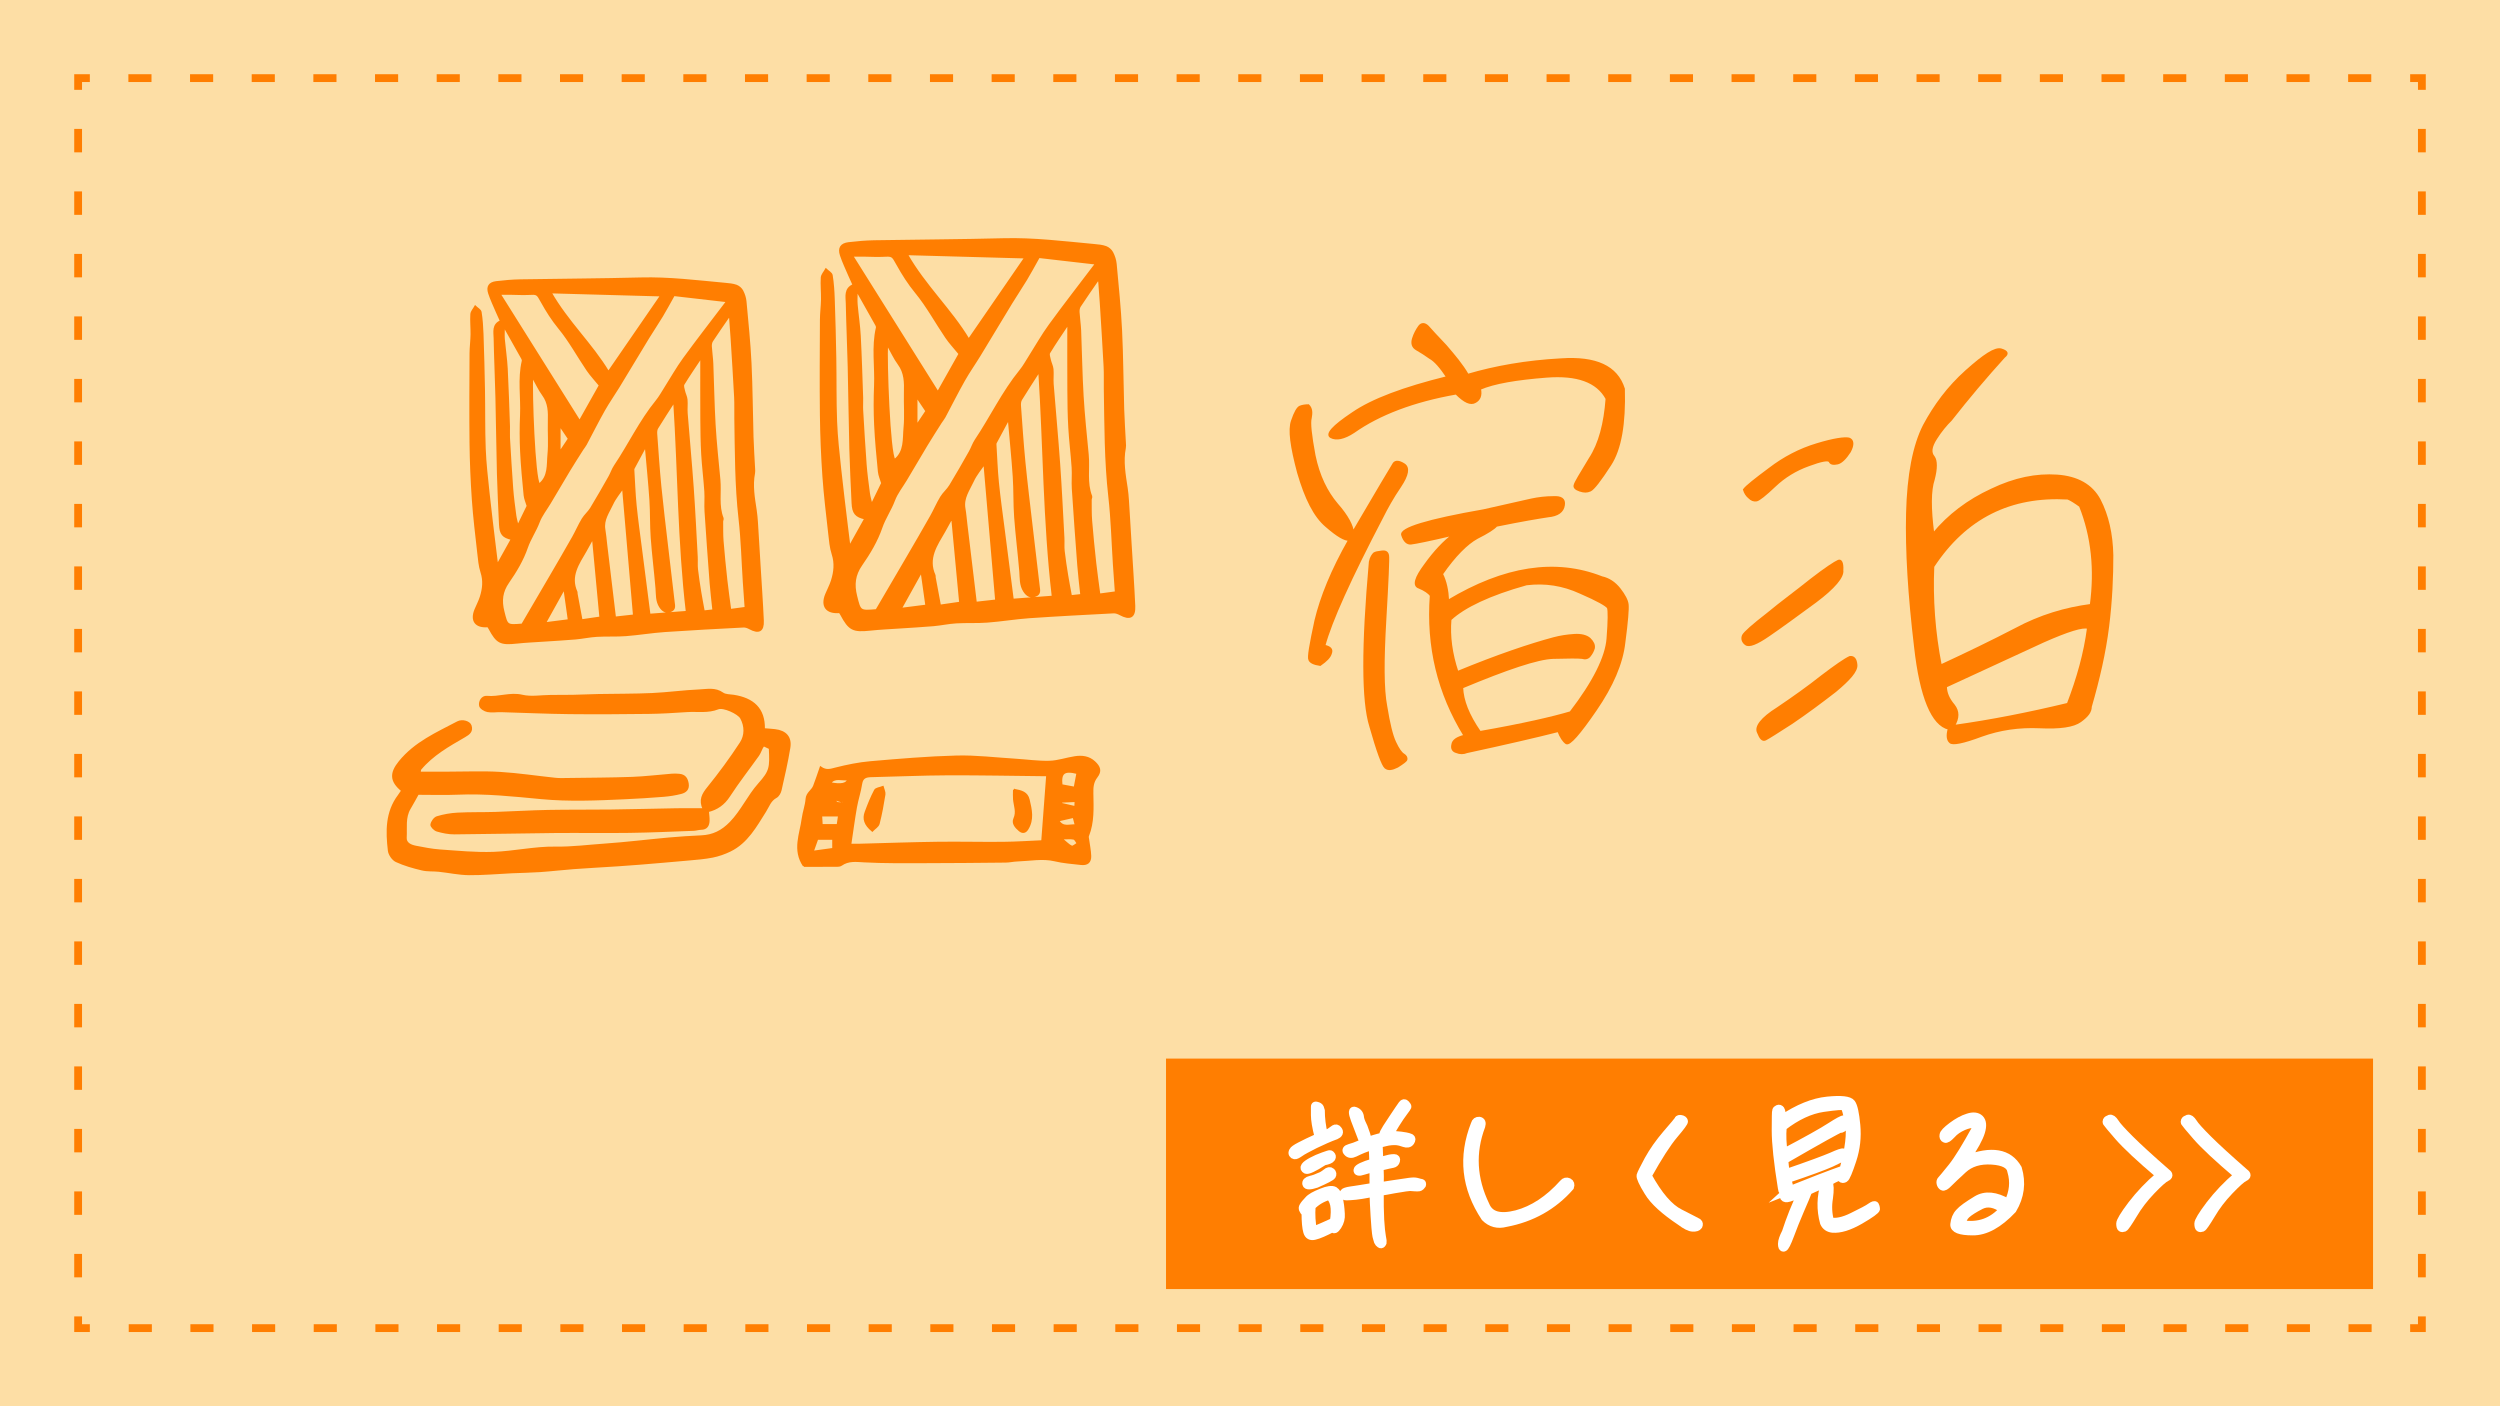 <?xml version="1.0" encoding="UTF-8"?> <svg xmlns="http://www.w3.org/2000/svg" id="_レイヤー_1" data-name="レイヤー 1" viewBox="0 0 1280 720"><defs><style> .cls-1, .cls-2, .cls-3, .cls-4, .cls-5 { stroke-miterlimit: 10; } .cls-1, .cls-2, .cls-3, .cls-5 { stroke-width: 4px; } .cls-1, .cls-2, .cls-4, .cls-5 { stroke: #ff7e01; } .cls-1, .cls-2, .cls-5 { fill: none; } .cls-2 { stroke-dasharray: 0 0 11.84 19.73; } .cls-6, .cls-7 { stroke-width: 0px; } .cls-6, .cls-4 { fill: #ff7e01; } .cls-7 { fill: #fddea5; } .cls-3 { fill: #fff; stroke: #fff; } .cls-5 { stroke-dasharray: 0 0 12 20; } </style></defs><rect class="cls-7" x="-385" y="-249" width="1759" height="1100"></rect><g><polyline class="cls-1" points="1240 674 1240 680 1234 680"></polyline><line class="cls-2" x1="1214.27" y1="680" x2="55.87" y2="680"></line><polyline class="cls-1" points="46 680 40 680 40 674"></polyline><line class="cls-5" x1="40" y1="654" x2="40" y2="56"></line><polyline class="cls-1" points="40 46 40 40 46 40"></polyline><line class="cls-2" x1="65.73" y1="40" x2="1224.13" y2="40"></line><polyline class="cls-1" points="1234 40 1240 40 1240 46"></polyline><line class="cls-5" x1="1240" y1="66" x2="1240" y2="664"></line></g><rect class="cls-6" x="597" y="542" width="618" height="118"></rect><g><g><path class="cls-4" d="m205.91,404.79c-6.03-4.9-5.93-9.06-1.29-14.77,7.94-9.77,19.04-14.61,29.69-20.22,2.42-1.28,6-.15,6.63,1.72.97,2.89-.85,4.21-3.06,5.49-8.19,4.74-16.48,9.37-22.67,16.81-.19.23-.13.66-.32,1.76,5.05,0,10,0,14.94,0,8.73,0,17.48-.4,26.17.13,9.48.57,18.9,2.03,28.36,3.02,2.13.22,4.31.13,6.46.1,10.93-.16,21.87-.18,32.79-.57,6.82-.25,13.61-1.1,20.42-1.64,1.25-.1,2.53-.05,3.78.07,2.79.25,3.93,1.98,4.33,4.63.43,2.85-1.27,4.12-3.43,4.68-2.93.76-5.98,1.24-9,1.48-6.64.54-13.29.95-19.95,1.25-14.2.65-28.4,1.27-42.62-.07-14.3-1.35-28.6-2.9-43.02-2.27-6.45.28-12.93.05-20.15.05-1.04,1.86-2.54,4.69-4.18,7.44-2.81,4.72-1.74,9.99-2.05,15.01-.18,2.95,2.6,4.13,5.16,4.62,4.05.78,8.14,1.61,12.24,1.9,9.15.64,18.35,1.56,27.49,1.24,10.61-.37,21.19-2.86,31.75-2.69,8.54.14,16.87-.98,25.28-1.55,10.94-.75,21.84-2.12,32.77-3.11,5.54-.5,11.1-.86,16.65-1.11,6-.27,10.59-2.52,14.95-7.01,5.82-6,9.1-13.64,14.61-19.8,5.88-6.58,5.98-8.41,5.49-18.29-.93-.44-2-.94-3.19-1.51-.33.52-.64.92-.86,1.36-.64,1.26-1.1,2.65-1.91,3.79-4.93,6.93-10.21,13.64-14.83,20.77-2.73,4.23-6.26,6.7-10.87,7.81.14,1.78.39,3.34.34,4.89-.08,2.43-1.04,4.14-3.88,4.17-1.25.01-2.48.46-3.73.51-10.98.4-21.95.91-32.94,1.06-12.78.18-25.57-.05-38.36.07-17.07.16-34.14.57-51.21.69-2.99.02-6.05-.6-8.93-1.44-1.23-.36-3.04-2.17-2.9-3.05.22-1.43,1.61-3.4,2.92-3.8,3.36-1.03,6.93-1.65,10.45-1.84,6.45-.34,12.94-.17,19.4-.37,9-.28,17.99-.85,26.99-1.02,10.74-.21,21.49-.07,32.23-.21,11.2-.14,22.4-.46,33.61-.65,4.41-.07,8.82-.01,13.82-.01-2.21-4.77-.41-7.7,2.25-11,5.93-7.34,11.55-14.97,16.7-22.87,2.49-3.81,2.56-8.55.21-12.84-1.35-2.46-9.03-6-11.78-4.9-5.27,2.11-10.67,1.04-16,1.4-6.44.43-12.88.84-19.33.92-13.59.17-27.19.27-40.78.12-11.67-.13-23.34-.68-35.01-1.01-2.32-.06-4.71.39-6.94-.05-1.45-.28-3.55-1.56-3.79-2.73-.47-2.26,1.17-4.81,3.46-4.58,6.08.6,11.88-2.04,18.14-.56,4.56,1.08,9.6.13,14.43.1,3.78-.03,7.55,0,11.33-.07,4.39-.09,8.78-.31,13.18-.4,9.2-.18,18.42-.09,27.61-.51,8.06-.37,16.09-1.51,24.14-1.85,3.94-.17,8.08-1.18,11.88,1.54,1.44,1.03,3.74.91,5.67,1.21,9.72,1.53,15.73,6.49,15.48,17.11,2.08.17,3.85.27,5.62.47,5.49.64,8.28,3.68,7.41,9.01-1.19,7.3-2.86,14.53-4.5,21.75-.3,1.3-1.2,2.92-2.3,3.51-3.11,1.67-3.91,4.65-5.61,7.34-4.82,7.62-9.28,15.89-17.94,20.11-2.84,1.39-5.92,2.46-9.01,3.08-4.03.81-8.17,1.1-12.27,1.48-8.33.77-16.67,1.46-25,2.15-3.77.31-7.54.59-11.32.83-7.53.49-15.06.89-22.58,1.44-5.7.42-11.38,1.12-17.09,1.51-4.8.33-9.62.38-14.43.6-7.34.34-14.67,1.04-22,.97-5.15-.05-10.28-1.19-15.43-1.74-2.85-.3-5.82-.01-8.58-.67-4.5-1.07-9.03-2.34-13.21-4.27-1.76-.81-3.57-3.4-3.8-5.36-1.16-9.87-1.36-19.71,5.11-28.26.54-.71,1.01-1.48,1.7-2.49Z"></path><g><path class="cls-4" d="m411.6,443.33c-5.56-8.17-1.68-16.23-.63-24.21.45-3.39,1.73-6.69,1.98-10.08.23-3.02,2.92-4.19,3.84-6.54,1.15-2.94,2.11-5.96,3.37-9.56,2.91,2.04,5.15,1.17,7.68.53,5.84-1.47,11.81-2.71,17.79-3.23,14.69-1.27,29.41-2.53,44.14-2.91,9.94-.25,19.92.99,29.87,1.6,5.9.36,11.82,1.24,17.7,1.08,4.38-.12,8.7-1.68,13.08-2.34,3.58-.54,7.06-.15,9.92,2.51,2.69,2.49,3.4,4.64,1.14,7.54-2.11,2.71-2.23,5.43-2.17,8.54.12,7.31.57,14.68-2.26,21.7-.22.54.02,1.28.1,1.92.36,2.8.97,5.58,1.06,8.39.1,3.07-1.47,4.49-4.79,4.1-4.51-.53-8.92-.8-13.47-1.89-6.03-1.45-12.73-.12-19.14.1-1.96.07-3.9.55-5.86.57-14.08.15-28.16.28-42.24.3-10.09.01-20.2.13-30.27-.42-4.19-.23-8.08-.78-11.72,1.78-.54.38-1.36.5-2.06.5-5.82.04-11.65.02-17.07.02Zm15.91-34.1h-1.34s0,.02,0,.03h1.39c.26,2.61,2.12,1.71,3.6,2.15,0-.68.05-.98,0-1-1.21-.41-2.43-.8-3.65-1.18Zm7.85,23.26c2.14,0,3.38.03,4.62,0,13.33-.35,26.65-.83,39.98-1.01,11.23-.16,22.47.15,33.71.03,6.93-.07,13.85-.55,19.94-.81.87-11.59,1.67-22.19,2.54-33.76-17.24-.18-34.16-.53-51.07-.47-12.96.05-25.92.66-38.89.94-2.81.06-4.75.58-5.26,3.93-.61,4.02-1.95,7.93-2.66,11.94-1.08,6.14-1.89,12.33-2.92,19.22Zm116.27-36.7c-6.82-1.74-8.85-.18-8.13,6.24,2.15.4,4.34.81,6.72,1.26.52-2.77.97-5.14,1.42-7.5Zm-125.03,38.85v-5.16h-8.14c-.75,2.11-1.43,4.02-2.36,6.61,3.88-.54,7.04-.97,10.5-1.45Zm-6.16-17.11c.11,1.88.2,3.48.28,4.89h8.14c.27-1.81.5-3.33.73-4.89h-9.15Zm4.52-16.57q8.39,1.77,9.35-1.97c-3.28.5-6.93-1.44-9.35,1.97Zm125.85,21.63c-.44-1.67-.76-2.91-1.13-4.33-2.76.63-5.07,1.16-7.87,1.81,2.4,4.14,5.7,2.21,9,2.52Zm-7.42,6.7c2.43,2.01,3.69,3.48,5.29,4.18.67.29,2.05-1.03,3.11-1.62-.65-.85-1.18-2.24-1.99-2.44-1.61-.39-3.38-.11-6.41-.11Zm7.3-19.16c-2.8.13-5.09.23-7.38.33.02.37.04.74.05,1.11,2.34.54,4.69,1.08,7.19,1.66.06-1.23.09-1.94.15-3.1Z"></path><path class="cls-4" d="m519.14,404.36c3.93.75,6.69,1.44,7.56,5.13,1.2,5.1,2.37,10.12-.66,14.98-1.05,1.68-2.46,2.02-4.05.69-1.88-1.56-3.72-3.62-2.64-5.99,1.6-3.51.11-6.63-.18-9.92-.14-1.56-.02-3.14-.02-4.89Z"></path><path class="cls-4" d="m446.61,425.27c-3.82-3.11-4.66-6.08-3.41-9.44,1.41-3.81,2.91-7.61,4.81-11.18.53-.99,2.59-1.17,3.96-1.71.32,1.28,1.07,2.62.88,3.81-.8,5.02-1.7,10.04-2.97,14.96-.35,1.36-2.1,2.36-3.26,3.57Z"></path></g><path class="cls-4" d="m434.95,279.95c2.91-5.22,5.47-9.8,8.07-14.47-4.9-1.08-6.29-2.8-6.52-7.93-.41-9.18-.9-18.36-1.14-27.55-.37-14.09-.5-28.19-.84-42.29-.26-10.78-.77-21.56-.98-32.34-.07-3.48-1.13-7.53,3.47-9.46-.8-1.78-1.54-3.33-2.21-4.91-1.46-3.44-3.1-6.82-4.27-10.36-1.2-3.64.16-5.69,3.97-6.15,4.37-.52,8.78-.9,13.18-.98,22.02-.39,44.05-.46,66.06-1.04,15.6-.41,31,1.54,46.46,2.96,2.03.19,4.13.36,6.01,1.05,1.28.47,2.61,1.62,3.24,2.83.93,1.77,1.6,3.83,1.79,5.82,1.04,11.3,2.2,22.59,2.76,33.92.66,13.45.69,26.93,1.09,40.4.17,5.83.59,11.65.88,17.47.04.79.12,1.61-.03,2.38-1.36,6.94-.09,13.73.94,20.57.63,4.2.75,8.48,1.04,12.73.36,5.37.65,10.74.98,16.11.64,10.53,1.39,21.05,1.86,31.59.25,5.67-2.23,6.93-7.29,4.18-.99-.54-2.23-1-3.33-.94-14.39.76-28.78,1.49-43.15,2.49-7.16.5-14.28,1.71-21.44,2.25-5.29.4-10.62.08-15.92.39-3.91.23-7.78,1.09-11.69,1.44-5.84.51-11.71.81-17.56,1.21-4.9.33-9.81.54-14.69,1.06-8.95.95-10.81.06-15.04-7.82-.22-.41-.5-.8-.74-1.17-6.7.6-9.42-3-6.91-9.1.95-2.33,2.18-4.56,2.93-6.95,1.4-4.47,1.92-8.92.39-13.63-1.11-3.41-1.4-7.13-1.8-10.73-1.07-9.63-2.26-19.26-2.94-28.92-.73-10.42-1.16-20.88-1.29-31.33-.2-16.35-.06-32.7.01-49.05.02-3.48.5-6.95.55-10.43.06-3.71-.36-7.44-.12-11.13.09-1.43,1.41-2.79,2.17-4.18,1.02,1,2.76,1.88,2.94,3.02.65,3.98.91,8.05,1.05,12.09.35,10.1.63,20.2.8,30.3.19,10.85-.01,21.71.41,32.55.31,8.03,1.23,16.05,2.08,24.06,1.03,9.77,2.27,19.52,3.43,29.27.39,3.28.81,6.55,1.33,10.76Zm13.78,32.47c5.31-9.07,10.47-17.84,15.59-26.64,4.12-7.06,8.24-14.12,12.26-21.23,1.85-3.26,3.31-6.75,5.25-9.96,1.29-2.13,3.34-3.79,4.63-5.92,3.49-5.72,6.79-11.55,10.09-17.38,1.08-1.9,1.73-4.05,2.93-5.85,7.88-11.75,13.94-24.66,22.94-35.7,1.77-2.17,3.13-4.67,4.64-7.05,3.44-5.4,6.57-11.02,10.33-16.18,7.69-10.56,15.72-20.87,23.8-31.54-9.96-1.14-19.87-2.28-29.29-3.37-2.44,4.34-4.36,7.95-6.47,11.44-2.43,4.03-5.07,7.92-7.52,11.93-5.49,9-10.89,18.06-16.38,27.06-2.61,4.28-5.53,8.39-7.99,12.76-3.47,6.15-6.63,12.48-9.96,18.72-.52.97-1.27,1.82-1.86,2.75-2.44,3.86-4.92,7.69-7.27,11.59-3.57,5.91-7.05,11.87-10.58,17.81-2.08,3.49-4.72,6.76-6.12,10.5-1.81,4.84-4.78,9.02-6.49,13.99-2.31,6.73-6.12,13.13-10.23,19.01-3.64,5.22-4.13,10.2-2.66,16.05,1.96,7.86,1.78,7.9,10.37,7.18Zm114.02-168.61c-.28-.09-.56-.19-.83-.28-3.03,4.41-6.11,8.79-9.04,13.26-.54.82-.7,2.05-.64,3.07.18,3.12.68,6.22.81,9.33.45,11.18.6,22.37,1.26,33.53.6,10.08,1.67,20.14,2.63,30.19.67,7.04-.95,14.28,1.76,21.17.2.5-.26,1.22-.25,1.84.04,3.58-.06,7.17.23,10.72.58,7.2,1.31,14.4,2.1,21.58.58,5.26,1.35,10.5,2.1,16.18,3.11-.42,5.66-.77,8.43-1.14-.37-5.22-.71-9.68-1-14.13-.76-11.6-1.04-23.26-2.35-34.8-2.08-18.31-2.01-36.67-2.31-55.04-.06-3.9.1-7.81-.11-11.71-.57-10.73-1.26-21.44-1.93-32.16-.24-3.88-.56-7.75-.85-11.63Zm-46.3,70.58c-2.45,4.56-4.53,8.39-6.58,12.24-.14.26-.2.59-.19.88.4,6.51.62,13.04,1.27,19.53.79,7.96,1.92,15.88,2.94,23.82,1.53,11.97,3.08,23.94,4.65,36.18,7.15-.54,13.56-1.03,20.47-1.55-4.52-38.5-4.44-77.05-6.92-115.51-3.07,4.78-6.25,9.63-9.28,14.57-.54.87-.64,2.17-.56,3.24.7,9.62,1.33,19.25,2.27,28.85,1.08,10.99,2.44,21.94,3.71,32.91,1.18,10.21,2.37,20.42,3.6,30.62.23,1.92.81,3.87-1.63,4.83-2.47.97-4.3.05-5.85-2.35-2.03-3.16-1.69-6.63-1.98-10.1-.77-9.26-1.95-18.49-2.63-27.76-.5-6.88-.26-13.82-.72-20.71-.64-9.61-1.63-19.2-2.55-29.69Zm-52.19-84.25c9.28,16.3,22.55,28.44,31.73,43.77,9.94-14.43,19.52-28.35,28.98-42.08-20.14-.56-39.94-1.11-60.71-1.68Zm-27.97.78c14.85,23.66,29.11,46.39,43.9,69.96,3.96-7.04,7.66-13.62,11.09-19.71-2.53-3.1-4.93-5.63-6.86-8.48-5.19-7.64-9.62-15.88-15.45-22.98-3.75-4.56-6.79-9.37-9.59-14.43-2.52-4.56-2.42-4.52-7.47-4.27-3,.15-6.03-.06-9.04-.09-1.84-.02-3.68,0-6.58,0Zm117.32,173.71c-.53-5.1-1.16-10.06-1.54-15.04-1-13.09-1.95-26.19-2.8-39.29-.24-3.63.14-7.31-.1-10.94-.46-6.81-1.32-13.59-1.71-20.4-.37-6.4-.44-12.81-.48-19.22-.07-11.2-.02-22.41-.02-34.07-3.42,5.16-6.73,9.93-9.74,14.89-.53.87.06,2.51.34,3.75.36,1.59,1.19,3.11,1.34,4.7.23,2.52-.11,5.08.08,7.61,1.07,13.62,2.36,27.22,3.32,40.84.89,12.6,1.49,25.22,2.18,37.84.13,2.28-.11,4.59.15,6.85.47,4.19,1.13,8.36,1.8,12.53.56,3.49,1.25,6.95,1.91,10.54,2.37-.26,4.05-.44,5.26-.57Zm-43.59,2.81c-2.03-23.73-4.04-47.15-6.01-70.12-1.84,2.74-4.35,5.63-5.87,8.97-2.03,4.44-5.29,8.62-4.33,14.06.46,2.61.65,5.27.97,7.9,1.62,13.48,3.24,26.95,4.85,40.35,3.73-.42,7.03-.79,10.4-1.16Zm-70.72-157.69c-.23.09-.47.18-.7.27,0,1.99-.15,3.98.03,5.96.47,5.34,1.3,10.65,1.58,16,.56,10.58.86,21.18,1.23,31.78.07,2.06-.12,4.13,0,6.19.55,9.31,1.08,18.62,1.78,27.91.37,4.87,1.04,9.72,1.67,14.57.22,1.69.72,3.34,1.09,5.02.28-.03.56-.07.83-.1,1.63-3.34,3.26-6.69,4.85-9.96-.59-2-1.48-3.93-1.68-5.92-.78-7.98-1.55-15.96-1.93-23.97-.31-6.62-.32-13.28-.04-19.91.43-9.93-1.37-19.93.95-29.8.1-.41-.08-.97-.3-1.37-3.11-5.56-6.24-11.11-9.37-16.66Zm48.33,116.48c-.3.01-.6.02-.91.03-1.05,1.9-2.08,3.82-3.16,5.71-4.05,7.04-9.03,13.86-5.03,22.69.12.27-.02.64.04.95.87,4.7,1.75,9.39,2.7,14.46,3.95-.58,7.19-1.05,10.32-1.5-1.33-14.25-2.65-28.29-3.97-42.34Zm-33.45-90.22c-.55,8.97,1.1,56.28,3.84,59.56,5.48-4.3,4.53-10.78,5.09-16.6.57-5.93.04-11.96.19-17.94.14-5.2.14-10.2-3.22-14.72-2.11-2.84-3.57-6.16-5.9-10.31Zm17.64,116.54c-3.86,6.94-7.17,12.9-10.66,19.18,4.46-.57,8.68-1.11,13.12-1.67-.85-6.06-1.59-11.34-2.46-17.5Zm-2.58-89.63v15.16c2.19-3.28,3.74-5.6,5.08-7.6-1.75-2.61-3.35-4.98-5.08-7.56Z"></path><path class="cls-4" d="m254.55,289.46c2.72-4.87,5.1-9.14,7.53-13.5-4.58-1-5.87-2.61-6.09-7.4-.38-8.57-.84-17.13-1.06-25.7-.34-13.15-.46-26.3-.78-39.45-.24-10.06-.72-20.11-.91-30.17-.06-3.25-1.06-7.02,3.24-8.82-.75-1.66-1.43-3.11-2.06-4.58-1.36-3.21-2.89-6.37-3.98-9.67-1.12-3.4.15-5.31,3.7-5.73,4.08-.49,8.19-.84,12.3-.92,20.54-.36,41.09-.43,61.63-.97,14.55-.38,28.92,1.44,43.34,2.76,1.89.17,3.85.34,5.61.98,1.19.44,2.43,1.51,3.02,2.64.87,1.65,1.5,3.57,1.67,5.43.97,10.54,2.06,21.08,2.57,31.64.61,12.55.65,25.13,1.02,37.69.16,5.44.55,10.86.82,16.3.04.74.11,1.51-.03,2.22-1.27,6.47-.09,12.81.87,19.19.59,3.92.7,7.91.97,11.87.34,5.01.61,10.02.91,15.03.59,9.82,1.3,19.64,1.74,29.47.24,5.29-2.08,6.47-6.8,3.9-.93-.51-2.08-.93-3.1-.88-13.42.7-26.84,1.39-40.25,2.32-6.68.46-13.32,1.59-20,2.1-4.93.37-9.91.07-14.85.36-3.65.21-7.26,1.02-10.91,1.34-5.45.48-10.92.75-16.38,1.13-4.57.31-9.15.5-13.7.99-8.35.89-10.09.06-14.03-7.3-.21-.39-.47-.74-.69-1.09-6.25.56-8.79-2.8-6.45-8.49.89-2.17,2.03-4.25,2.73-6.48,1.31-4.17,1.79-8.33.36-12.72-1.04-3.18-1.3-6.65-1.68-10.01-1-8.99-2.11-17.97-2.74-26.98-.68-9.72-1.08-19.48-1.2-29.23-.18-15.25-.06-30.5.01-45.76.02-3.24.47-6.49.52-9.73.05-3.46-.34-6.94-.11-10.38.09-1.34,1.32-2.6,2.03-3.9.95.93,2.57,1.76,2.74,2.82.6,3.71.85,7.51.98,11.28.33,9.42.58,18.84.75,28.27.18,10.12,0,20.25.38,30.36.29,7.49,1.15,14.97,1.94,22.44.96,9.11,2.12,18.21,3.2,27.31.36,3.06.75,6.11,1.24,10.04Zm12.86,30.29c4.96-8.46,9.77-16.65,14.54-24.85,3.84-6.59,7.68-13.17,11.44-19.81,1.72-3.05,3.09-6.3,4.9-9.29,1.2-1.99,3.11-3.54,4.32-5.52,3.25-5.33,6.33-10.78,9.42-16.22,1-1.77,1.61-3.78,2.74-5.45,7.36-10.96,13-23.01,21.4-33.3,1.65-2.02,2.92-4.36,4.33-6.57,3.2-5.04,6.13-10.28,9.63-15.09,7.18-9.85,14.67-19.47,22.21-29.42-9.29-1.07-18.54-2.13-27.33-3.14-2.28,4.05-4.07,7.41-6.03,10.67-2.26,3.76-4.73,7.39-7.02,11.13-5.12,8.4-10.16,16.85-15.28,25.25-2.44,4-5.16,7.83-7.45,11.9-3.24,5.74-6.19,11.65-9.29,17.46-.48.91-1.18,1.7-1.74,2.57-2.28,3.6-4.59,7.17-6.79,10.82-3.33,5.51-6.58,11.08-9.87,16.61-1.94,3.26-4.4,6.31-5.71,9.8-1.69,4.51-4.46,8.42-6.06,13.05-2.16,6.28-5.71,12.25-9.54,17.74-3.4,4.87-3.85,9.51-2.48,14.98,1.83,7.33,1.66,7.37,9.67,6.7Zm106.37-157.3c-.26-.09-.52-.17-.78-.26-2.82,4.11-5.7,8.2-8.43,12.37-.5.77-.65,1.92-.6,2.87.16,2.91.64,5.8.75,8.71.42,10.43.56,20.87,1.17,31.28.56,9.4,1.56,18.78,2.45,28.17.62,6.57-.88,13.32,1.65,19.75.18.47-.24,1.14-.23,1.71.04,3.34-.05,6.69.21,10,.54,6.72,1.22,13.43,1.96,20.13.54,4.91,1.26,9.79,1.96,15.1,2.9-.39,5.28-.71,7.86-1.06-.35-4.87-.66-9.03-.93-13.19-.71-10.82-.97-21.7-2.2-32.46-1.94-17.08-1.87-34.21-2.15-51.35-.06-3.64.09-7.29-.1-10.92-.53-10.01-1.17-20.01-1.8-30.01-.23-3.62-.53-7.23-.79-10.85Zm-43.19,65.85c-2.29,4.25-4.22,7.83-6.14,11.42-.13.24-.19.55-.17.82.37,6.08.58,12.17,1.18,18.22.74,7.42,1.79,14.82,2.74,22.22,1.42,11.17,2.87,22.33,4.34,33.75,6.67-.51,12.65-.96,19.1-1.45-4.22-35.91-4.14-71.88-6.46-107.76-2.86,4.46-5.83,8.98-8.66,13.6-.5.82-.6,2.02-.52,3.02.65,8.97,1.24,17.96,2.12,26.91,1.01,10.25,2.28,20.47,3.46,30.7,1.1,9.52,2.21,19.05,3.36,28.57.22,1.79.75,3.61-1.52,4.5-2.3.91-4.01.05-5.46-2.19-1.9-2.94-1.58-6.19-1.85-9.42-.72-8.64-1.82-17.25-2.45-25.9-.47-6.42-.24-12.89-.67-19.32-.6-8.97-1.52-17.91-2.38-27.7Zm-48.69-78.6c8.66,15.21,21.04,26.53,29.61,40.83,9.27-13.46,18.21-26.45,27.03-39.26-18.79-.52-37.26-1.03-56.64-1.57Zm-26.1.73c13.85,22.07,27.16,43.28,40.96,65.27,3.7-6.57,7.15-12.7,10.35-18.39-2.36-2.89-4.6-5.25-6.4-7.91-4.84-7.13-8.97-14.81-14.41-21.43-3.5-4.26-6.33-8.74-8.94-13.46-2.35-4.26-2.25-4.22-6.97-3.98-2.8.14-5.62-.05-8.43-.08-1.72-.02-3.43,0-6.14,0Zm109.45,162.06c-.49-4.76-1.08-9.39-1.43-14.03-.93-12.21-1.82-24.43-2.61-36.66-.22-3.39.13-6.82-.1-10.21-.42-6.35-1.23-12.68-1.6-19.03-.34-5.97-.41-11.95-.45-17.93-.07-10.45-.02-20.9-.02-31.79-3.19,4.81-6.27,9.27-9.09,13.89-.49.81.06,2.35.32,3.5.33,1.48,1.11,2.9,1.25,4.38.21,2.35-.11,4.74.08,7.1,1,12.7,2.2,25.39,3.1,38.1.83,11.75,1.39,23.53,2.04,35.3.12,2.13-.1,4.28.14,6.39.44,3.91,1.05,7.8,1.68,11.69.52,3.25,1.17,6.49,1.78,9.84,2.21-.24,3.78-.41,4.91-.53Zm-40.66,2.62c-1.9-22.14-3.77-43.99-5.61-65.42-1.71,2.55-4.05,5.25-5.48,8.36-1.9,4.15-4.93,8.04-4.04,13.12.43,2.43.61,4.91.9,7.37,1.51,12.57,3.02,25.15,4.52,37.65,3.48-.39,6.56-.73,9.7-1.08Zm-65.98-147.11c-.22.08-.44.17-.65.25,0,1.85-.14,3.72.03,5.56.44,4.98,1.21,9.94,1.47,14.92.52,9.87.8,19.76,1.15,29.64.07,1.92-.11,3.86,0,5.78.51,8.68,1.01,17.37,1.66,26.04.34,4.54.97,9.07,1.56,13.59.2,1.58.67,3.12,1.02,4.68.26-.03.52-.06.78-.1,1.52-3.12,3.04-6.24,4.53-9.29-.55-1.87-1.38-3.66-1.57-5.53-.73-7.44-1.44-14.89-1.8-22.36-.29-6.18-.3-12.39-.03-18.57.4-9.26-1.28-18.59.89-27.8.09-.39-.08-.91-.28-1.28-2.9-5.19-5.82-10.37-8.74-15.55Zm45.08,108.66c-.28.01-.56.02-.85.03-.98,1.78-1.94,3.57-2.95,5.33-3.78,6.57-8.43,12.93-4.69,21.17.11.25-.02.6.04.88.81,4.38,1.64,8.76,2.52,13.49,3.69-.54,6.71-.98,9.63-1.4-1.25-13.29-2.47-26.4-3.7-39.5Zm-31.21-84.17c-.51,8.37,1.02,52.5,3.58,55.57,5.12-4.02,4.22-10.06,4.75-15.49.53-5.53.03-11.16.18-16.73.13-4.85.13-9.52-3-13.73-1.97-2.65-3.33-5.75-5.51-9.62Zm16.45,108.72c-3.6,6.47-6.69,12.04-9.94,17.89,4.16-.53,8.09-1.03,12.24-1.56-.79-5.65-1.49-10.58-2.3-16.33Zm-2.41-83.61v14.14c2.05-3.06,3.49-5.23,4.74-7.09-1.64-2.44-3.12-4.65-4.74-7.05Z"></path></g><g><path class="cls-4" d="m671.12,213.97c-.72,2.4,0,8.88,1.92,19.2,2.16,10.56,6.24,18.72,11.52,24.96,5.52,6.24,7.92,11.28,8.16,14.4,12.96-22.08,19.92-33.84,20.88-35.28.96-1.2,2.64-1.2,5.28.48,2.64,1.68,1.92,5.52-1.92,11.28-4.08,6-6.96,11.28-9.12,15.6-16.56,31.68-26.4,53.52-29.76,66,3.12.72,4.08,1.92,3.36,3.84-.48,1.92-2.4,3.84-5.52,6-3.36-.48-5.04-1.44-5.52-2.64-.72-1.2.48-7.92,3.12-20.16,2.88-12,8.4-25.68,17.28-41.28-2.16.24-6-1.92-11.76-6.96-6-5.04-10.56-14.16-14.4-27.36-3.6-13.44-4.8-22.08-3.12-26.64,1.44-4.32,2.88-6.72,4.08-7.2s2.64-.72,4.32-.72c1.68,1.68,1.68,3.84,1.2,6.48Zm10.32,9.84c-2.64-1.44.96-5.52,11.04-12.24,10.08-6.96,26.16-12.96,48.48-18.48-3.36-5.04-6.24-8.4-8.88-9.84-2.4-1.68-4.56-3.12-6.72-4.32-2.16-1.2-2.64-3.12-1.92-5.52.72-2.4,1.92-4.56,3.12-6.24s2.88-1.68,4.56,0c1.44,1.68,4.56,5.04,9.12,9.84,4.32,5.04,8.4,9.84,11.28,14.88,13.92-4.08,29.76-6.96,47.76-7.92,17.76-1.2,28.56,3.6,32.16,15.12.48,17.76-1.68,30.72-6.96,38.88-5.28,8.16-8.64,12.48-10.32,13.2-1.68.72-3.12.72-5.28,0-2.16-.72-3.12-1.68-2.64-2.88.24-1.2,2.88-5.52,7.68-13.44,5.04-7.68,7.68-18,8.64-30.72-4.8-8.88-15.12-12.48-30.72-11.28-15.36,1.2-26.88,3.12-34.08,6.24.72,3.36-.24,5.52-2.4,6.72-2.4,1.44-5.52,0-9.84-4.32-21.84,3.84-39.36,10.56-52.32,19.68-5.04,3.36-9.12,4.08-11.76,2.64Zm22.08,59.52c.72-.48,1.92-.72,4.08-.96,1.92-.24,2.88.48,3.12,2.16.24,1.44-.24,12.48-1.44,33.12-1.2,20.64-1.2,35.28.48,43.92,1.44,8.88,2.88,14.88,4.56,18.48,1.68,3.6,3.12,5.52,4.32,6.24,1.2.72,1.68,1.68,1.44,2.64-.24.72-1.92,1.92-4.56,3.6-2.88,1.44-4.8,1.68-6.24.48-1.44-1.2-4.08-8.4-7.68-21.12-4.08-12.96-4.08-41.04-.24-84.24.48-2.4,1.44-3.6,2.16-4.32Zm80.64-27.6c3.36-.72,7.2-1.2,11.04-1.2,4.08-.24,6,.96,5.52,4.08-.48,3.36-3.12,5.28-8.16,5.76-4.8.72-13.44,2.16-26.4,4.8-1.2,1.44-4.56,3.6-9.84,6.24-5.28,2.88-11.52,9.12-18,18.48,1.92,3.84,2.88,8.4,3.12,13.68,28.8-17.28,54.96-21.36,78.72-12,3.36.72,6.48,2.64,9.12,6,2.4,3.12,3.84,5.76,4.08,7.92s-.24,8.64-1.68,19.44c-1.2,10.8-6.24,22.32-14.64,34.56s-13.44,18-15.12,17.04c-1.44-.96-2.88-3.12-4.08-6.24-11.28,2.88-26.88,6.48-46.8,10.8-1.68.72-3.6.72-5.28,0-1.92-.48-2.64-1.92-2.16-3.84.24-2.16,2.4-3.6,6.24-4.56-13.44-21.84-19.2-45.6-17.28-71.76-.96-1.44-3.12-2.88-6-4.08-3.12-.96-1.92-5.04,3.12-11.76,4.8-6.72,9.84-12,14.4-15.36-12.24,2.88-19.44,4.32-21.6,4.56-1.92.24-3.6-1.2-4.56-4.32-1.2-3.36,12.96-7.68,41.76-12.72,12.96-2.88,21.36-4.8,24.48-5.52Zm-37.92,88.32c20.4-8.4,36.72-13.92,49.2-17.28,3.6-.96,6.96-1.44,10.56-1.68,3.6-.24,6.24.48,7.92,1.92,1.68,1.68,2.4,3.12,2.16,4.8-.48,1.68-1.2,2.88-2.16,4.08-.96,1.2-2.4,1.44-3.84.96-1.92-.24-6.96-.24-14.88,0-7.92.24-23.52,5.52-46.56,15.12.24,6.72,3.12,14.16,9.12,22.8,22.08-3.84,37.44-7.44,46.32-10.08,12-15.6,18.24-28.32,18.96-37.68.72-9.12.72-14.4.24-15.84-.72-1.2-5.28-3.84-14.16-7.68-8.88-4.08-18-5.52-27.6-4.32-18.96,5.28-31.92,11.52-38.88,18-.72,8.64.48,17.52,3.6,26.88Z"></path><path class="cls-4" d="m929.61,308.06c-9.84,7.2-18,13.2-24,17.28-6.24,4.32-10.08,5.76-11.76,4.56-1.68-1.2-2.16-2.88-1.44-4.56.72-1.44,5.04-5.28,12.48-11.04,7.2-6,14.88-11.52,22.32-17.52,7.44-5.76,12.24-8.88,13.92-9.6,1.44-.72,2.4.96,2.16,4.8.48,3.36-4.08,8.88-13.68,16.08Zm-23.52-68.16c7.2-5.52,15.36-9.84,24.24-12.48,8.64-2.64,14.16-3.36,16.32-2.88,2.16.72,2.4,3.12.48,6.72-2.16,3.36-4.32,5.52-6.24,6-2.16.48-3.6.24-4.08-.96-.72-1.2-4.32-.48-10.8,1.92-6.72,2.4-12.48,6-17.28,10.56-5.04,4.8-8.16,7.2-9.36,7.44-1.44.24-2.64-.24-3.84-1.44-1.2-.96-2.16-2.4-2.64-4.08,1.2-1.68,5.76-5.28,13.2-10.8Zm44.4,100.56c.24,3.12-3.6,7.44-10.8,13.44-7.44,5.76-14.88,11.28-22.32,16.32-7.44,4.8-12,7.68-13.44,8.4-1.44.72-2.64-.48-3.84-3.6-1.44-2.88,1.68-7.2,10.08-12.48,8.16-5.52,15.6-10.8,22.56-16.32,6.96-5.28,11.76-8.64,14.4-9.84,1.92-.24,3.12.96,3.36,4.08Zm48.48-125.52c-2.64,2.64-5.28,5.76-7.68,9.6-2.64,4.08-3.12,7.2-1.2,9.36,1.44,1.92,1.44,6,0,11.52-1.92,5.76-1.92,14.88-.24,27.84,7.68-9.36,17.76-17.04,29.76-22.56,12-5.76,23.04-7.92,33.6-7.2,10.32.72,17.76,4.8,21.84,12.48,4.08,7.92,6.24,17.28,6.48,28.32,0,10.8-.48,23.04-2.16,36.48s-4.8,26.88-8.88,41.04c0,2.64-1.68,4.8-5.28,7.44-3.6,2.64-10.56,3.6-20.88,3.12-10.56-.48-20.4.96-29.76,4.32-9.6,3.6-14.88,4.56-16.08,3.36-1.44-1.2-1.68-3.6-.72-6.96-8.4-1.92-14.4-16.08-17.28-42-3.12-26.16-4.56-48.96-4.08-68.4.48-19.44,3.36-34.56,8.64-44.88,5.52-10.32,12.48-19.68,21.6-27.84s14.88-12,18-11.04,3.6,2.16,1.44,3.84c-9.36,10.32-18.48,21.12-27.12,32.16Zm-5.28,125.76c12.96-6,25.92-12.24,38.4-18.72,12.48-6.72,25.44-10.56,38.4-12.24,2.4-18,.72-35.04-5.52-50.64-2.64-1.92-4.56-3.12-6.24-3.84-29.28-1.68-52.32,9.6-68.88,34.8-.72,16.56.48,33.6,3.84,50.64Zm75.36-19.2c-2.64-.96-10.32,1.44-22.8,6.96-12.48,5.76-29.04,13.44-49.92,23.04,0,3.36,1.44,6.48,4.08,9.6,2.4,3.12,2.4,6.48,0,10.56,18.96-2.64,38.4-6.48,58.32-11.28,5.04-13.2,8.64-25.92,10.32-38.88Z"></path></g></g><g><path class="cls-3" d="m673.27,586.03c-3.76,1.92-6.4,3.28-7.68,4.24-1.36.96-2.32,1.36-2.72,1.28-.48-.08-.8-.32-1.04-.72-.24-.4-.16-.88.16-1.52.24-.56,1.44-1.44,3.6-2.56,2.08-1.12,5.28-2.64,9.52-4.56-1.36-5.12-1.92-8.88-1.92-11.2v-4.32c0-.56.16-.72.72-.64.56.08,1.04.32,1.44.56.4.24.72.96.96,2,0,3.92.48,8,1.52,12.32,1.68-.56,2.72-1.04,3.44-1.6.64-.48,1.28-.96,1.92-1.36.72-.4,1.28-.32,1.84.4.56.64.72,1.2.48,1.76-.24.56-.8.96-1.52,1.28-3.36,1.2-6.88,2.8-10.72,4.64Zm-.08,46.72c-2.08.56-3.36-.16-3.92-2.08-.56-1.92-.88-5.12-.88-9.6-1.36-1.36-1.76-2.48-1.2-3.36.48-.88,1.36-2,2.64-3.28,1.12-1.36,3.36-2.56,6.72-3.92,3.28-1.36,5.44-1.6,6.64-.96,1.12.72,1.92,2.08,2.4,4.08.4,2,.8,4.72.96,7.92.16,2.16-.32,4.16-1.6,6.16-1.28,1.92-2.08,2.24-2.48,1.04-4.16,2.16-7.2,3.52-9.28,4Zm-4.48-33.76c-.88-.48-1.12-1.12-.56-1.92.56-.8,1.76-1.6,3.52-2.56,1.76-.96,3.76-1.84,5.84-2.56,2.16-.8,3.28-1.12,3.52-1.04s.56.4.8.8c.24.4.16.88-.24,1.44-.4.56-1.68,1.12-3.76,1.52-5.2,3.36-8.24,4.72-9.12,4.32Zm.08,7.2c-.24-.96.48-1.76,2.16-2.16,1.76-.4,3.2-.96,4.56-1.6,1.04-.32,2.24-1.04,3.44-2,1.12-.96,2-1.12,2.72-.48.64.64.72,1.28.32,2-.4.64-3.12,2.08-8.08,4.24-3.2,1.04-4.88,1.04-5.12,0Zm3.52,23.92c3.68-1.52,7.2-3.12,10.56-4.64.56-3.44.64-6.4.16-8.72-.56-2.32-1.44-3.76-2.8-4.32-3.44,1.04-6.32,2.8-8.64,5.2-.32,4.16-.08,8.32.72,12.48Zm24.88-55.28c.4.8.72,1.52,1.04,2.24.24.72.72,1.92,1.28,3.6.48,1.68.8,2.88.96,3.52.88-.4,1.84-.8,2.8-1.04s1.92-.56,2.8-.8c.8-.16,1.44-.32,1.68-.32.24-.72.48-1.52.8-2.24.32-.72,1.76-3.12,4.48-7.12,2.64-3.92,4.24-6.4,4.88-7.2.64-.88,1.28-.88,1.92-.16.56.64.88,1.12.8,1.36s-.64,1.12-1.76,2.56c-1.2,1.52-2.56,3.6-4.24,6.24-1.6,2.56-2.72,4.48-3.2,5.76,1.2-.08,2.24-.16,3.28-.08s1.84.16,2.56.24,1.52.24,2.56.4c.88.16,1.68.4,2.4.72.64.4.64,1.04,0,2.08-.72,1.04-1.84,1.2-3.28.72-1.6-.56-2.8-.88-3.68-.96s-1.84-.08-2.8,0c-1.04.08-2,.24-2.96.48-1.04.24-2.32.56-3.6.88.08,1.04.08,2.56.16,4.32.08,1.84.08,3.28.16,4.48.8-.24,1.68-.48,2.72-.72.96-.24,1.76-.48,2.48-.64.72-.16,1.52-.24,2.4-.24s1.2.48.96,1.44c-.24.96-.88,1.44-1.68,1.6-.88.16-3.2.64-6.72,1.52,0,.64,0,1.44.08,2.24.08.88.08,3.44,0,7.6,1.52-.24,3.76-.56,6.72-1.04,3.04-.48,5.2-.72,6.56-.96,1.28-.24,2.32-.32,3.04-.4.64-.08,1.28-.08,1.84,0,.48.08,1.04.16,1.76.4.64.24,1.12.32,1.36.32.24.08.32.16.4.4.08.24,0,.48-.08.72-.16.24-.4.48-.64.72-.24.24-.56.4-.88.48-.4.08-1.2.08-2.32,0s-1.84-.16-2.24-.16-1.2.08-2.32.24c-1.2.16-3.12.48-5.92.96-2.8.56-5.2.96-7.28,1.28-.08,5.36.08,10.16.24,14.24.24,4.08.56,6.96.88,8.64.32,1.76.48,2.72.4,2.96-.08.24-.24.56-.48.8-.24.24-.56.32-.88.08-.32-.24-.56-.48-.8-.72-.24-.24-.48-.8-.72-1.84-.32-1.04-.56-2-.64-2.96-.16-1.04-.4-3.92-.72-8.8-.32-4.8-.48-8.8-.56-11.92-.48.08-1.68.32-3.36.64-1.76.32-3.6.64-5.68.88-2,.16-3.6.32-4.64.32-1.12,0-1.68-.32-1.68-1.04-.08-.72.32-1.28,1.2-1.52.88-.24,1.6-.48,2.48-.56.88-.08,2.56-.4,5.28-.8,2.8-.48,4.88-.8,6.4-1.04v-9.52c-1.36.32-3.2.8-5.28,1.44-2.08.72-3.12.48-2.88-.56.16-.96,2.8-2.32,8.08-3.84-.16-3.12-.24-5.2-.24-6.16,0-1.04.08-1.76.16-2.32-2,.56-3.68,1.12-5.04,1.68-1.36.56-2.8,1.2-4.4,2-1.6.8-2.88.64-3.76-.4-.96-.96-.56-1.76,1.2-2.24,1.76-.48,3.28-1.04,4.72-1.68,1.36-.56,2.32-.96,2.72-1.04-.32-.4-.64-.88-.88-1.44-.24-.56-.64-1.44-1.12-2.8-.56-1.36-1.52-3.84-2.88-7.52-1.36-3.68-1.28-5.12.24-4.48,1.6.56,2.48,1.76,2.56,3.6.16.8.4,1.6.8,2.48Z"></path><path class="cls-3" d="m776.47,621.63c8.4-2.24,16.4-7.44,23.92-15.84.72-.88,1.68-1.12,2.72-.64.96.48,1.2,1.36.8,2.56-8.64,9.84-19.68,16-32.88,18.48-4.16,1.12-7.76.16-10.72-2.8-10.08-15.2-11.84-31.12-5.2-47.92.32-1.2,1.12-1.76,2.24-1.68,1.2.16,1.6,1.12,1.12,2.72-5.12,13.52-4.4,27.04,2.16,40.56,2.16,5.28,7.36,6.72,15.84,4.56Z"></path><path class="cls-3" d="m843.84,610.27c-2.88-4.64-4.08-7.44-3.92-8.4.24-.96,1.6-3.6,4-8.08,2.48-4.48,5.52-8.8,9.28-13.2,3.84-4.4,5.84-6.8,6-7.28.16-.4.72-.56,1.52-.4.88.16,1.36.56,1.52,1.12.16.56-1.6,2.88-5.12,7.04-3.52,4.16-8,11.12-13.44,20.88,5.52,10,10.96,16.4,16.48,19.12,5.6,2.8,8.64,4.48,9.28,4.8.48.4.56,1.04.24,1.76-.48.72-1.52,1.04-3.04.96-1.52-.08-3.6-1.12-6.24-3.12-8.16-5.44-13.76-10.48-16.56-15.2Z"></path><path class="cls-3" d="m934.24,606.03c-4.96,2.16-7.76,3.36-8.4,3.76-.72,1.92-2.08,5.2-4.08,9.76-2,4.64-3.76,9.04-5.2,12.96-1.52,4-2.56,6.16-3.28,6.32-.64.16-.96-.48-.96-2,0-1.44.72-3.44,2-5.92,2.24-6.88,4.88-13.6,8.08-20.16-4,1.76-6.48,2.72-7.44,2.8-.96.08-1.6-.24-1.76-1.04-.24-.72.08-1.52,1.12-2.24-1.28,0-2-.56-2-1.68-2.16-13.36-3.2-23.28-3.2-29.76s.08-9.92.24-10.24c.08-.32.48-.64.96-.88.56-.24,1.04-.08,1.44.48.4.56.56,2.16.56,4.72,8.32-5.6,16.08-8.72,23.28-9.44,7.12-.72,11.2-.24,12.4,1.36,1.12,1.52,1.92,5.28,2.48,11.28.56,6.08-.08,12-2,17.84-1.92,5.84-3.28,9.04-4,9.44-.72.4-1.28.4-1.6,0-.4-.4-.8-.72-1.04-.96-2.08.72-4,1.68-5.6,2.88.72,1.2.8,3.92.24,8.08-.72,4.16-.48,8.16.56,11.92,2.88.64,6.72-.08,11.52-2.48,4.72-2.32,7.84-3.92,9.12-4.88,1.36-.96,2.16-1.2,2.4-.8.24.4.4,1.04.48,1.76.08.64-2.72,2.72-8.24,5.92-5.6,3.2-10.24,4.64-14.08,4.32-2.08-.24-3.6-1.28-4.4-3.12-1.84-6.64-1.68-13.36.4-20Zm12.4-31.04c-1.04-5.28-1.84-8.08-2.4-8.48-.56-.4-4.08-.16-10.72.8-6.64.96-13.6,4.16-20.72,9.68-.4,4.32-.16,8.64.48,13.12,11.84-6.24,19.84-10.72,23.76-13.28,4-2.56,6.32-3.84,7.04-3.76.64.08.8.8.56,2.16-.24,1.28-.64,2.08-1.2,2.4-.48.32-.96.48-1.52.48s-10,5.2-28.24,15.76c0,1.76.24,4,.8,6.72,12.08-4.16,19.84-7.04,23.36-8.56,3.52-1.6,5.44-2.24,5.84-2,.4.24.48.64.4,1.2-.16.56-.32.96-.4,1.12-.16.24-2.16,1.28-6.08,3.12-3.92,1.76-11.36,4.48-22.48,8.24.24.88.48,1.92.8,3.04.32,1.2.08,2.24-.8,3.04,11.76-4.72,21.44-8.48,28.72-11.04,2.88-10.64,3.84-18.56,2.8-23.76Z"></path><path class="cls-3" d="m1033.2,598.27c2.16,7.36,1.28,14.32-2.72,21.04-7.12,7.52-13.92,11.28-20.48,11.2-6.56,0-9.68-1.28-9.44-3.68.24-2.4,1.04-4.48,2.56-6.08,1.44-1.68,4.4-3.76,8.88-6.48,4.48-2.72,9.84-2.16,16.16,1.52,2.64-5.36,3.2-10.72,1.6-16.08-.48-3.2-3.76-5.04-9.92-5.44-6.24-.4-11.04,1.12-14.72,4.48-3.68,3.36-6.16,5.76-7.52,7.12-1.36,1.44-2.4,2-2.96,1.68-.56-.32-.96-.88-1.12-1.68-.16-.72,0-1.36.4-1.76s2.24-2.56,5.44-6.56,7.2-10.64,12.24-19.76c0-1.36-.48-2.08-1.52-2.16-.96-.16-2.64.16-4.88,1.12-2.32,1.04-4.32,2.32-5.92,4.16-1.68,1.76-2.8,2.56-3.44,2.16-.72-.32-.96-.88-.8-1.92.08-.96,1.52-2.48,4.4-4.64,2.8-2.08,5.52-3.6,8.16-4.4,2.64-.88,4.72-.64,6.08.64,1.36,1.36,1.6,3.6.64,6.8-.96,3.2-3.52,7.92-7.76,14.08,13.04-5.04,21.92-3.6,26.64,4.64Zm-7.52,20.96c-4.24-3.12-8.08-3.76-11.44-2.08-3.44,1.76-5.84,3.28-7.36,4.64-1.44,1.28-2.24,3.04-2.24,4.96,8.4,1.36,15.36-1.12,21.04-7.52Z"></path><path class="cls-3" d="m1109.27,602.83c-1.52.72-4.08,3.04-7.76,6.88s-6.8,7.92-9.28,12.16c-2.56,4.24-4.16,6.56-4.72,6.8-.64.24-1.04.24-1.44,0-.4-.24-.56-1.04-.56-2.24,0-1.12,1.92-4.4,5.92-9.68,4-5.2,8.72-10.24,14.4-15.04-10.32-8.72-17.36-15.36-21.2-19.76-3.84-4.48-5.84-6.8-6-7.12-.16-.24-.16-.64,0-1.04.16-.4.72-.72,1.52-1.04.88-.24,1.76.4,2.8,2,.88,1.52,3.52,4.4,7.68,8.56s10.4,9.84,18.72,17.12c1.28.88,1.28,1.76-.08,2.4Z"></path><path class="cls-3" d="m1149.27,602.83c-1.52.72-4.08,3.04-7.76,6.88s-6.8,7.92-9.28,12.16c-2.56,4.24-4.16,6.56-4.72,6.8-.64.24-1.04.24-1.44,0-.4-.24-.56-1.04-.56-2.24,0-1.12,1.92-4.4,5.92-9.68,4-5.2,8.72-10.24,14.4-15.04-10.32-8.72-17.36-15.36-21.2-19.76-3.84-4.48-5.84-6.8-6-7.12-.16-.24-.16-.64,0-1.04.16-.4.72-.72,1.52-1.04.88-.24,1.76.4,2.8,2,.88,1.52,3.52,4.4,7.68,8.56s10.4,9.84,18.72,17.12c1.28.88,1.28,1.76-.08,2.4Z"></path></g></svg> 